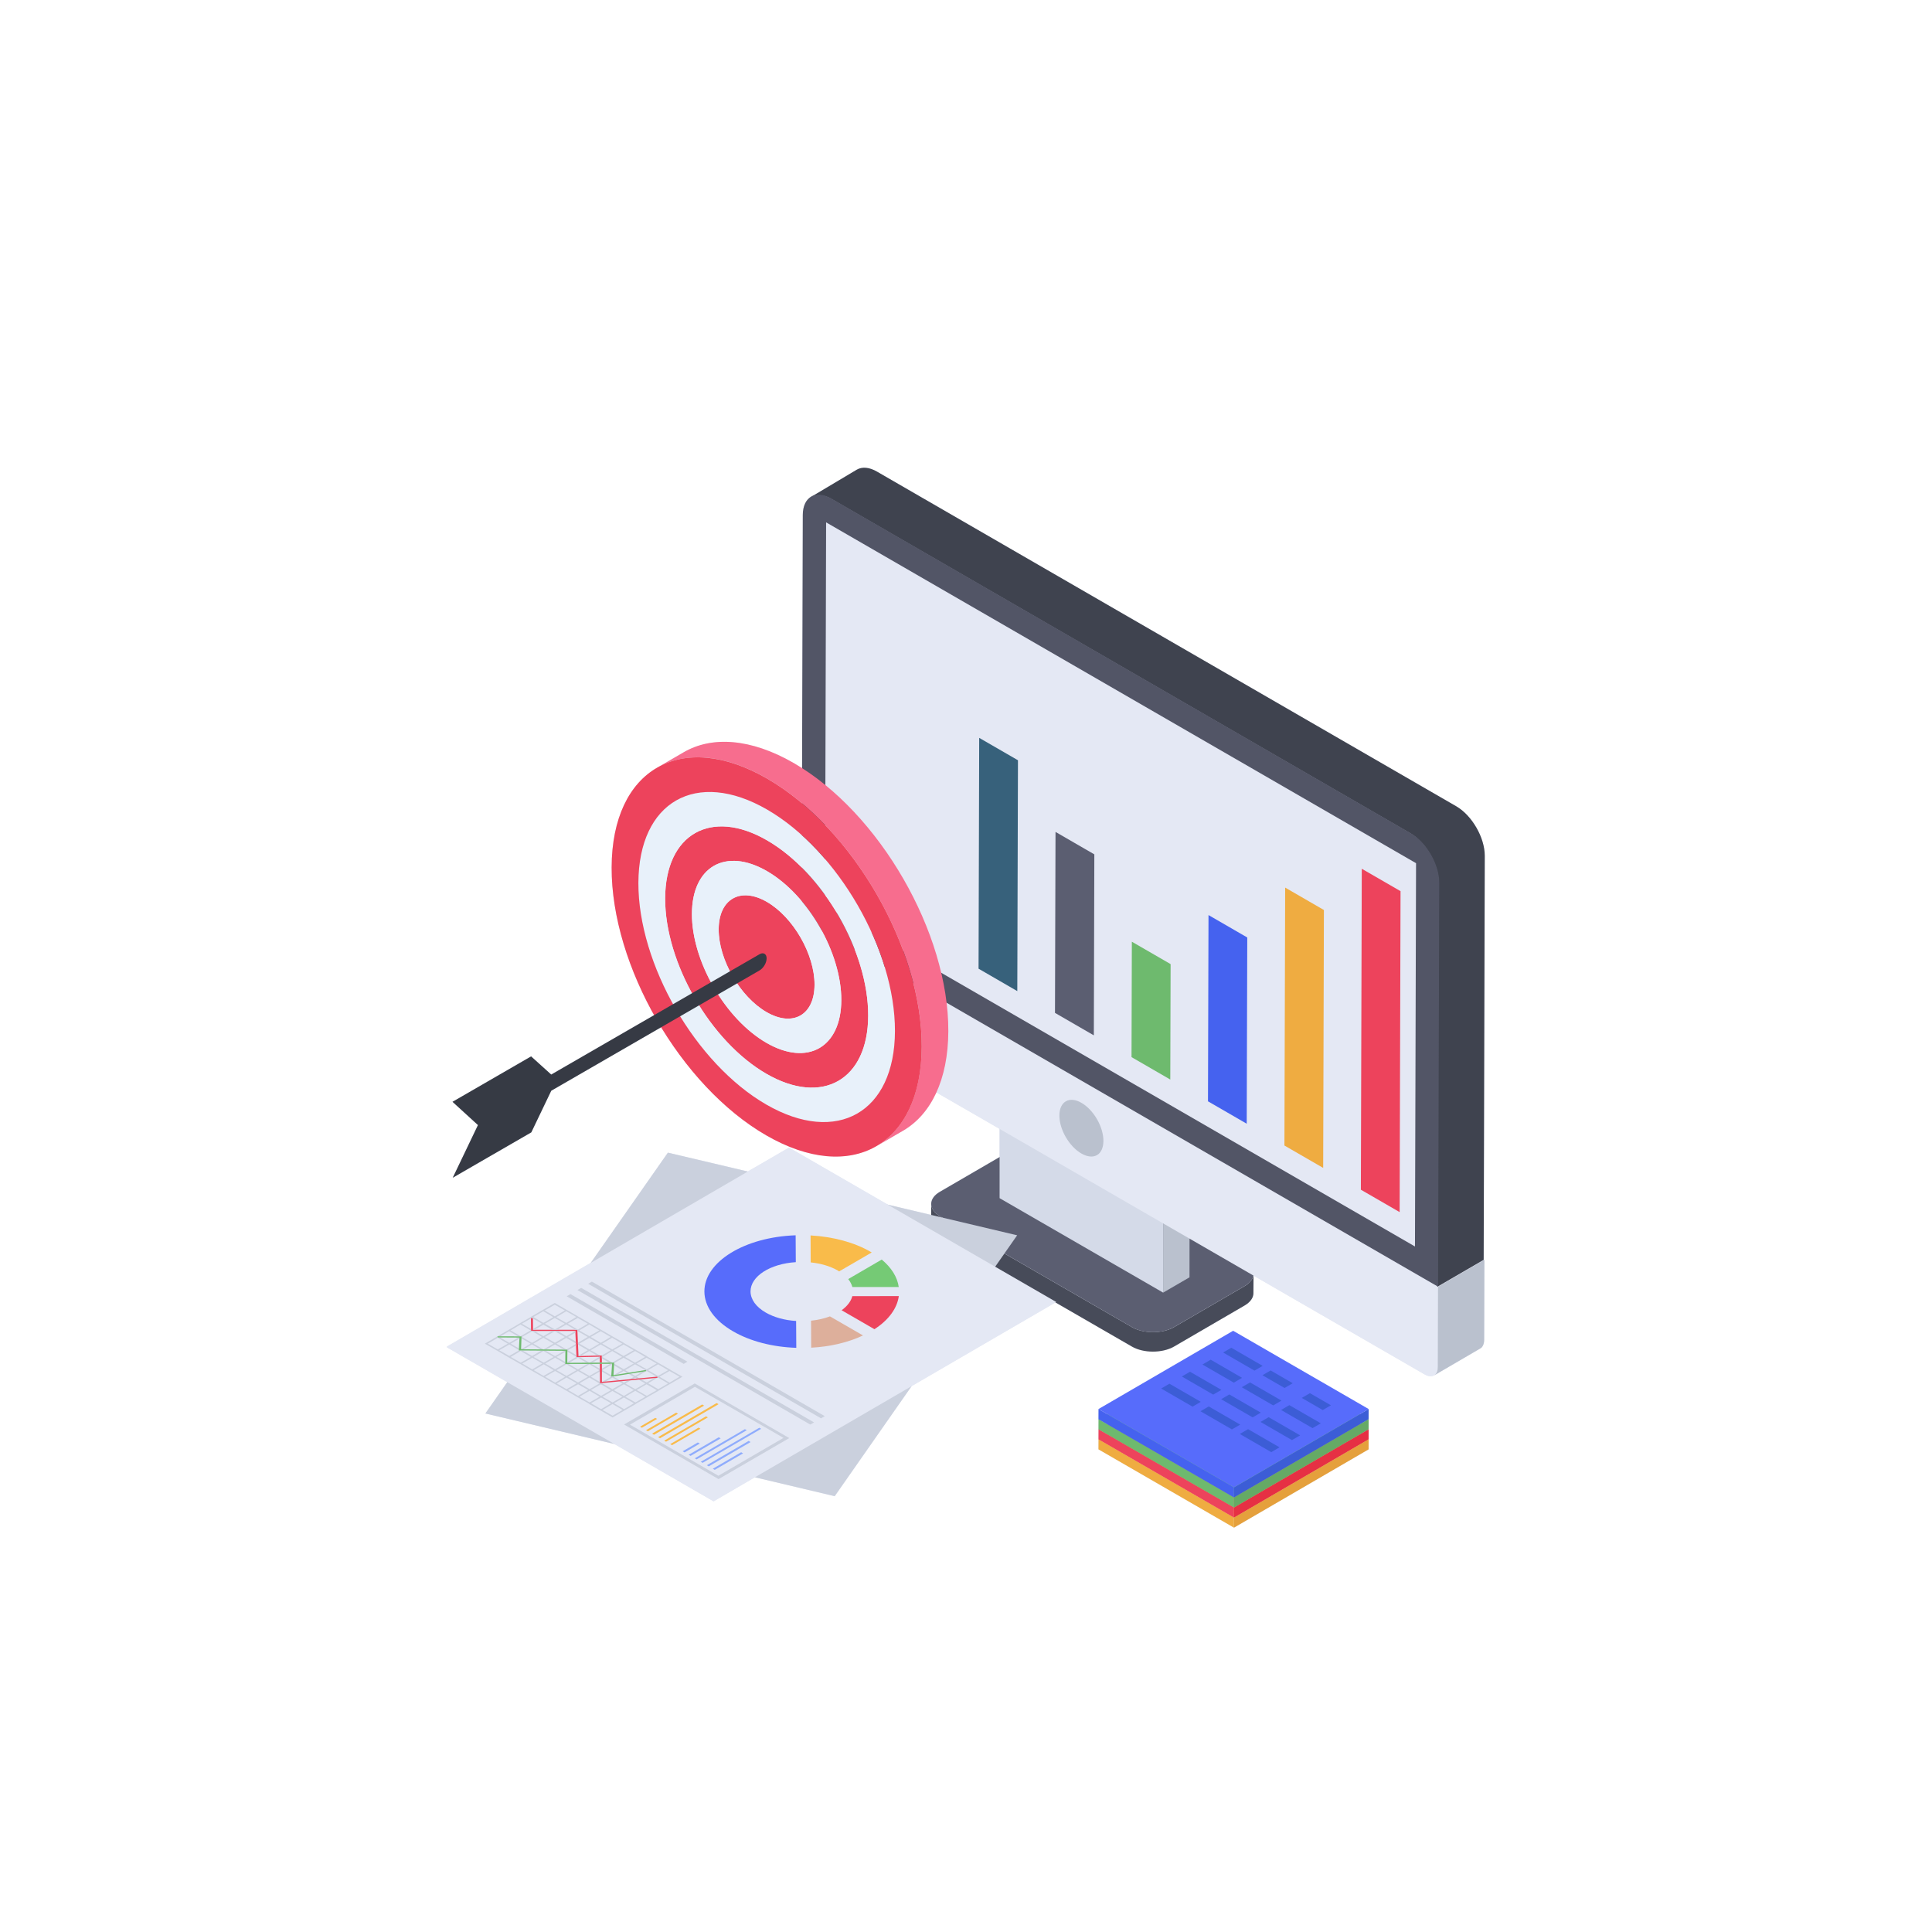 <svg xmlns="http://www.w3.org/2000/svg" xmlns:xlink="http://www.w3.org/1999/xlink" width="500" viewBox="0 0 375 375" height="500" preserveAspectRatio="xMidYMid meet"><defs><clipPath id="fee6693a71"><path d="M 86.746 90.309 L 288.496 90.309 L 288.496 292 L 86.746 292 Z M 86.746 90.309 " clip-rule="nonzero"></path></clipPath><clipPath id="8c5a5bae1a"><path d="M 213 258 L 266 258 L 266 296.559 L 213 296.559 Z M 213 258 " clip-rule="nonzero"></path></clipPath><clipPath id="741ca502ba"><path d="M 278 244 L 288.496 244 L 288.496 267 L 278 267 Z M 278 244 " clip-rule="nonzero"></path></clipPath><clipPath id="4d5d4640f1"><path d="M 157 90.309 L 288.496 90.309 L 288.496 250 L 157 250 Z M 157 90.309 " clip-rule="nonzero"></path></clipPath><clipPath id="8feba03058"><path d="M 86.746 222 L 206 222 L 206 292 L 86.746 292 Z M 86.746 222 " clip-rule="nonzero"></path></clipPath><clipPath id="0785378777"><path d="M 239 279 L 266 279 L 266 296.559 L 239 296.559 Z M 239 279 " clip-rule="nonzero"></path></clipPath><clipPath id="4dc5c55ee1"><path d="M 213 279 L 240 279 L 240 296.559 L 213 296.559 Z M 213 279 " clip-rule="nonzero"></path></clipPath></defs><g clip-path="url(#fee6693a71)"><path fill="#e4e8f4" d="M 288.133 244.52 L 288.09 260.078 C 288.09 260.465 288.004 260.852 287.875 261.109 C 287.746 261.406 287.574 261.621 287.316 261.75 L 278.363 266.977 C 278.363 266.938 278.406 266.891 278.406 266.891 C 277.938 267.234 277.25 267.195 276.523 266.766 L 243.328 247.605 L 243.285 251.035 C 243.285 251.848 242.727 252.707 241.613 253.391 L 227.863 261.363 C 225.594 262.648 221.953 262.648 219.727 261.363 L 204.859 252.793 L 176.934 269.035 L 162.027 290.422 L 146.52 286.734 L 138.512 291.41 L 119.234 280.266 L 94.219 274.352 L 98.461 268.266 L 86.637 261.449 L 114.652 245.117 L 129.645 223.734 L 145.148 227.375 L 153.16 222.746 L 172.309 233.805 L 180.746 235.82 L 180.746 233.676 C 180.746 232.82 181.301 231.961 182.418 231.32 L 194.023 224.59 L 194.023 219.105 L 181.73 212.031 C 180.23 215.332 178.047 217.859 175.305 219.445 L 170.852 222.02 C 171.066 221.848 171.32 221.633 171.535 221.461 C 166.012 225.66 157.828 225.617 148.707 220.348 C 140.824 215.805 133.715 208.176 128.359 199.387 L 106.984 211.73 L 103.129 219.789 L 87.879 228.621 L 92.762 218.375 L 87.836 213.875 L 103.086 205.047 L 106.984 208.559 L 126.988 197.031 C 121.848 187.859 118.68 177.613 118.723 168.359 C 118.766 158.758 122.191 152.027 127.715 148.941 L 132.684 146.027 C 138.125 142.855 145.707 143.285 154.102 148.129 C 154.617 148.43 155.129 148.812 155.688 149.113 L 155.816 99.953 C 155.816 98.367 156.328 97.25 157.188 96.609 L 157.273 96.523 C 157.402 96.438 157.531 96.395 157.656 96.309 L 166.309 91.164 C 167.297 90.566 168.711 90.652 170.25 91.555 L 282.691 156.527 C 285.734 158.285 288.176 162.57 288.176 166.129 L 288.004 244.52 Z M 288.133 244.52 " fill-opacity="1" fill-rule="nonzero"></path></g><g clip-path="url(#8c5a5bae1a)"><path fill="#e4e8f4" d="M 239.516 296.516 L 265.645 281.32 L 265.652 279.355 L 265.645 279.352 L 265.652 277.402 L 265.645 277.398 L 265.652 275.449 L 265.645 275.449 L 265.652 273.496 L 239.352 258.305 L 213.223 273.496 L 213.215 275.465 L 213.223 275.469 L 213.215 277.418 L 213.223 277.422 L 213.215 279.371 L 213.223 279.375 L 213.215 281.32 Z M 239.516 296.516 " fill-opacity="1" fill-rule="nonzero"></path></g><path fill="#474b59" d="M 243.312 247.246 L 243.289 251.02 C 243.289 251.855 242.734 252.711 241.602 253.383 L 227.875 261.371 C 225.609 262.672 221.949 262.672 219.707 261.371 L 182.441 239.859 C 181.305 239.188 180.727 238.328 180.727 237.449 L 180.75 233.672 C 180.75 234.555 181.305 235.41 182.441 236.082 L 219.707 257.598 C 221.973 258.895 225.629 258.895 227.875 257.598 L 241.625 249.609 C 242.758 248.938 243.312 248.078 243.312 247.246 Z M 243.312 247.246 " fill-opacity="1" fill-rule="nonzero"></path><path fill="#5b5e71" d="M 241.613 244.859 C 243.871 246.164 243.883 248.281 241.625 249.598 L 227.879 257.586 C 225.621 258.902 221.969 258.902 219.707 257.594 L 182.453 236.074 C 180.191 234.766 180.164 232.641 182.426 231.328 L 196.168 223.336 C 198.426 222.023 202.098 222.031 204.355 223.336 Z M 241.613 244.859 " fill-opacity="1" fill-rule="nonzero"></path><path fill="#bac1ce" d="M 230.891 224.262 L 230.883 247.926 L 225.766 250.898 L 225.773 227.238 Z M 230.891 224.262 " fill-opacity="1" fill-rule="nonzero"></path><path fill="#d4dae8" d="M 225.773 227.238 L 225.766 250.898 L 194.02 232.562 L 194.027 208.898 Z M 225.773 227.238 " fill-opacity="1" fill-rule="nonzero"></path><path fill="#e4e8f4" d="M 230.891 224.262 L 225.773 227.238 L 194.027 208.898 L 199.145 205.922 Z M 230.891 224.262 " fill-opacity="1" fill-rule="nonzero"></path><path fill="#e4e8f4" d="M 279.129 249.746 L 279.086 265.297 C 279.086 265.703 279.031 266.078 278.895 266.34 C 278.512 267.184 277.586 267.398 276.504 266.77 L 158.121 198.383 C 157.062 197.77 156.145 196.492 155.766 195.211 C 155.633 194.793 155.551 194.34 155.555 193.934 L 155.598 178.379 Z M 279.129 249.746 " fill-opacity="1" fill-rule="nonzero"></path><g clip-path="url(#741ca502ba)"><path fill="#bac1ce" d="M 288.117 244.535 L 288.074 260.086 C 288.074 260.465 287.988 260.852 287.863 261.105 C 287.734 261.402 287.566 261.613 287.309 261.742 L 278.352 266.969 C 278.562 266.84 278.777 266.629 278.902 266.332 C 279.031 266.074 279.074 265.695 279.074 265.309 L 279.117 249.762 Z M 288.117 244.535 " fill-opacity="1" fill-rule="nonzero"></path></g><path fill="#e4e8f4" d="M 274.855 167.543 L 274.645 241.941 L 160.141 175.789 L 160.348 101.391 Z M 274.855 167.543 " fill-opacity="1" fill-rule="nonzero"></path><g clip-path="url(#4d5d4640f1)"><path fill="#3f434f" d="M 288.195 166.109 L 287.98 244.535 L 278.98 249.762 L 279.234 171.332 C 279.234 167.809 276.773 163.516 273.715 161.734 L 161.242 96.773 C 159.715 95.883 158.078 96.074 157.059 96.668 L 166.293 91.168 C 167.312 90.57 168.715 90.656 170.242 91.551 L 282.676 156.508 C 285.73 158.293 288.195 162.582 288.195 166.109 Z M 288.195 166.109 " fill-opacity="1" fill-rule="nonzero"></path></g><path fill="#525566" d="M 273.84 161.738 C 276.902 163.512 279.363 167.805 279.352 171.324 L 279.129 249.746 L 155.598 178.379 L 155.82 99.961 C 155.828 96.438 158.332 95.012 161.395 96.781 Z M 274.645 241.941 L 274.855 167.543 L 160.348 101.391 L 160.141 175.789 L 274.645 241.941 " fill-opacity="1" fill-rule="nonzero"></path><path fill="#bac1ce" d="M 209.91 214.059 C 212.297 215.438 214.176 218.738 214.172 221.441 C 214.164 224.184 212.27 225.266 209.883 223.887 C 207.531 222.527 205.617 219.246 205.625 216.504 C 205.633 213.801 207.562 212.703 209.91 214.059 Z M 209.91 214.059 " fill-opacity="1" fill-rule="nonzero"></path><path fill="#cad0dd" d="M 197.43 239.77 L 162.008 290.402 L 94.211 274.359 L 129.637 223.727 Z M 197.43 239.77 " fill-opacity="1" fill-rule="nonzero"></path><g clip-path="url(#8feba03058)"><path fill="#e4e8f4" d="M 205.023 252.723 L 138.504 291.406 L 86.617 261.434 L 153.141 222.75 Z M 205.023 252.723 " fill-opacity="1" fill-rule="nonzero"></path></g><path fill="#ed435c" d="M 116.824 263.094 L 116.824 264.488 L 116.422 264.488 L 116.414 263.652 L 116.41 263.332 L 116.258 263.336 L 112.539 263.422 L 111.895 263.434 L 111.891 263.367 L 111.879 263.039 L 111.797 261.176 L 111.781 260.863 L 111.777 260.746 L 111.762 260.395 L 111.684 258.652 L 111.668 258.34 L 103.074 258.34 L 103.07 257.949 L 103.059 255.914 L 103.059 255.801 L 103.434 255.812 L 103.438 255.93 L 103.465 257.949 L 103.465 258.109 L 112.062 258.109 L 112.078 258.422 L 112.176 260.637 L 112.191 260.984 L 112.285 263.141 L 112.289 263.207 L 112.742 263.195 L 115.879 263.117 L 116.445 263.102 Z M 116.824 263.094 " fill-opacity="1" fill-rule="nonzero"></path><path fill="#cad0dd" d="M 110.465 264.52 L 110.109 264.52 L 110.109 264.406 L 111.891 263.367 L 111.895 263.434 L 112.539 263.422 L 114.406 264.496 L 116.332 263.379 L 116.258 263.336 L 116.41 263.332 L 116.414 263.652 L 114.961 264.496 L 113.859 264.5 L 112.172 263.527 Z M 110.465 264.52 " fill-opacity="1" fill-rule="nonzero"></path><path fill="#cad0dd" d="M 133.43 264.305 L 132.703 264.727 L 109.996 251.609 L 110.723 251.184 Z M 133.43 264.305 " fill-opacity="1" fill-rule="nonzero"></path><path fill="#cad0dd" d="M 125.434 266.137 L 124.723 266.23 L 123.297 267.066 L 122.492 266.602 L 122.027 266.664 L 123.02 267.254 L 122.211 267.719 L 122.863 267.656 L 123.297 267.41 L 123.605 267.594 L 124.102 267.531 L 123.574 267.223 Z M 125.434 266.137 L 124.723 266.23 L 123.297 267.066 L 122.492 266.602 L 122.027 266.664 L 123.02 267.254 L 122.211 267.719 L 122.863 267.656 L 123.297 267.41 L 123.605 267.594 L 124.102 267.531 L 123.574 267.223 Z M 125.434 266.137 L 124.723 266.23 L 123.297 267.066 L 122.492 266.602 L 122.027 266.664 L 123.02 267.254 L 122.211 267.719 L 122.863 267.656 L 123.297 267.41 L 123.605 267.594 L 124.102 267.531 L 123.574 267.223 Z M 125.434 266.137 L 124.723 266.23 L 123.297 267.066 L 122.492 266.602 L 122.027 266.664 L 123.02 267.254 L 122.211 267.719 L 122.863 267.656 L 123.297 267.41 L 123.605 267.594 L 124.102 267.531 L 123.574 267.223 Z M 125.434 266.137 L 124.723 266.23 L 123.297 267.066 L 122.492 266.602 L 122.027 266.664 L 123.02 267.254 L 122.211 267.719 L 122.863 267.656 L 123.297 267.41 L 123.605 267.594 L 124.102 267.531 L 123.574 267.223 Z M 130.234 265.953 L 129.957 265.766 L 128.004 264.652 L 127.727 264.496 L 125.773 263.379 L 125.496 263.191 L 123.543 262.078 L 123.266 261.922 L 121.312 260.805 L 121.035 260.621 L 119.082 259.504 L 118.805 259.348 L 116.883 258.234 L 116.605 258.078 L 114.652 256.93 L 114.375 256.777 L 112.391 255.629 L 112.113 255.473 L 110.191 254.359 L 109.914 254.203 L 107.684 252.902 L 105.449 254.203 L 105.172 254.359 L 103.25 255.473 L 102.973 255.66 L 101.02 256.777 L 100.773 256.93 L 98.82 258.078 L 98.543 258.234 L 96.559 259.379 L 97.117 259.379 L 98.82 258.387 L 100.555 259.379 L 101.238 259.379 L 101.207 259.781 L 103.004 260.805 L 101.207 261.859 L 101.145 261.891 L 101.641 261.891 L 103.25 260.961 L 104.926 261.922 L 105.48 261.922 L 103.531 260.805 L 105.48 259.66 L 107.434 260.805 L 105.512 261.922 L 106.039 261.922 L 107.711 260.961 L 109.449 261.953 L 110.129 261.953 L 110.129 262.355 L 111.895 263.379 L 111.863 263.035 L 110.223 262.078 L 111.801 261.18 L 111.77 260.867 L 109.945 261.922 L 107.992 260.805 L 109.914 259.691 L 111.77 260.742 L 111.77 260.402 L 110.223 259.504 L 111.68 258.668 L 111.68 258.328 L 109.945 259.348 L 108.207 258.328 L 107.219 258.328 L 105.48 259.348 L 103.746 258.328 L 103.066 258.328 L 103.066 257.953 L 101.301 256.93 L 103.066 255.906 L 103.066 255.816 L 103.438 255.816 L 103.438 255.938 L 105.203 256.93 L 103.469 257.953 L 103.469 258.109 L 103.746 258.109 L 105.48 257.117 L 107.219 258.109 L 108.145 258.109 L 109.914 257.086 L 111.68 258.109 L 112.051 258.109 L 112.082 258.418 L 112.145 258.387 L 114.094 259.504 L 112.176 260.621 L 112.203 260.992 L 114.094 262.078 L 112.297 263.129 L 112.297 263.191 L 112.73 263.191 L 114.375 262.23 L 115.891 263.129 L 116.449 263.102 L 114.652 262.078 L 116.605 260.961 L 118.555 262.078 L 116.82 263.102 L 116.82 263.656 L 118.246 264.496 L 118.836 264.461 L 116.914 263.379 L 118.836 262.23 L 120.758 263.379 L 118.867 264.461 L 119.207 264.461 L 119.207 264.586 L 121.035 263.535 L 123.02 264.652 L 121.066 265.766 L 119.207 264.68 L 119.176 265.02 L 120.785 265.953 L 119.113 266.91 L 119.887 266.789 L 121.066 266.105 L 121.715 266.508 L 122.18 266.418 L 121.344 265.953 L 123.266 264.805 L 125.219 265.922 L 125.34 265.922 L 125.434 266.137 L 125.527 266.105 L 127.449 267.223 L 127.57 267.191 L 127.633 267.41 L 127.727 267.379 L 129.68 268.527 L 127.758 269.641 L 125.805 268.492 L 127.633 267.41 L 127.016 267.469 L 125.527 268.336 L 124.441 267.719 L 123.945 267.781 L 125.25 268.527 L 123.297 269.641 L 121.375 268.527 L 122.398 267.934 L 121.746 267.996 L 121.098 268.371 L 120.633 268.09 L 120.137 268.121 L 120.816 268.527 L 118.867 269.641 L 116.914 268.527 L 117.07 268.43 L 116.449 268.492 L 116.449 268.246 L 114.684 267.223 L 116.449 266.199 L 116.418 265.672 L 114.809 264.742 L 114.004 264.742 L 112.176 265.797 L 110.379 264.742 L 109.727 264.742 L 109.727 264.371 L 108.023 263.379 L 109.727 262.387 L 109.727 262.203 L 109.508 262.203 L 107.742 263.223 L 105.914 262.168 L 105.109 262.137 L 103.281 263.191 L 101.422 262.137 L 100.711 262.109 L 98.852 263.191 L 96.898 262.078 L 98.852 260.961 L 100.711 262.047 L 100.742 261.734 L 99.133 260.805 L 100.836 259.812 L 100.836 259.629 L 100.586 259.629 L 98.852 260.652 L 97.055 259.598 L 96.559 259.598 L 96.559 259.379 L 96.344 259.504 L 94.113 260.805 L 96.344 262.078 L 96.621 262.23 L 98.574 263.379 L 98.852 263.535 L 100.805 264.652 L 101.082 264.805 L 103.035 265.953 L 103.312 266.105 L 105.266 267.223 L 105.543 267.379 L 107.496 268.527 L 107.773 268.68 L 109.695 269.797 L 109.973 269.953 L 111.926 271.098 L 112.203 271.254 L 114.188 272.367 L 114.438 272.555 L 116.387 273.672 L 116.668 273.828 L 118.898 275.129 L 121.129 273.828 L 121.406 273.672 L 123.328 272.555 L 123.605 272.367 L 125.559 271.254 L 125.805 271.098 L 127.758 269.98 L 128.035 269.797 L 129.957 268.68 L 130.234 268.527 L 132.469 267.223 Z M 107.684 258.387 L 109.633 259.504 L 107.711 260.621 L 105.762 259.504 Z M 103.281 258.387 L 105.203 259.504 L 103.25 260.652 L 101.332 259.504 Z M 103.004 258.234 L 101.051 259.348 L 99.102 258.234 L 101.02 257.086 Z M 94.668 260.805 L 96.621 259.66 L 98.574 260.805 L 96.621 261.922 Z M 121.098 268.68 L 123.02 269.797 L 121.098 270.941 L 119.145 269.828 Z M 120.816 271.098 L 118.898 272.211 L 116.945 271.098 L 118.867 269.98 Z M 116.637 268.68 L 118.586 269.828 L 116.668 270.941 L 114.715 269.797 Z M 116.355 268.527 L 114.438 269.641 L 112.484 268.492 L 114.406 267.379 Z M 114.406 264.805 L 116.355 265.953 L 114.406 267.066 L 112.453 265.953 Z M 114.125 267.223 L 112.203 268.336 L 110.254 267.223 L 112.176 266.105 Z M 109.945 264.805 L 111.895 265.953 L 109.973 267.066 L 108.023 265.953 Z M 109.664 264.652 L 107.742 265.766 L 105.824 264.652 L 107.742 263.535 Z M 105.512 262.23 L 107.465 263.379 L 105.543 264.496 L 103.562 263.379 Z M 99.133 263.379 L 101.051 262.23 L 103.035 263.379 L 101.082 264.496 Z M 101.363 264.652 L 103.312 263.535 L 105.266 264.652 L 103.312 265.797 Z M 105.512 267.066 L 103.594 265.953 L 105.543 264.805 L 107.465 265.953 Z M 105.793 267.223 L 107.742 266.105 L 109.695 267.223 L 107.773 268.371 Z M 108.055 268.527 L 109.973 267.379 L 111.926 268.492 L 109.973 269.641 Z M 110.254 269.797 L 112.203 268.68 L 114.156 269.797 L 112.203 270.941 Z M 112.484 271.098 L 114.438 269.953 L 116.387 271.098 L 114.438 272.211 Z M 114.715 272.367 L 116.668 271.254 L 118.617 272.367 L 116.668 273.516 Z M 118.898 274.785 L 116.945 273.672 L 118.898 272.523 L 120.848 273.672 Z M 121.129 273.516 L 119.176 272.367 L 121.098 271.254 L 123.047 272.367 Z M 123.328 272.211 L 121.375 271.098 L 123.297 269.953 L 125.277 271.098 Z M 125.527 270.941 L 123.574 269.797 L 125.496 268.68 L 127.48 269.828 Z M 107.684 253.242 L 109.633 254.359 L 107.684 255.504 L 105.73 254.359 Z M 103.531 255.629 L 105.449 254.512 L 107.402 255.66 L 105.48 256.777 Z M 107.711 258.047 L 105.762 256.93 L 107.684 255.816 L 109.633 256.93 Z M 107.961 255.66 L 109.914 254.512 L 111.863 255.629 L 109.914 256.777 Z M 110.191 256.93 L 112.145 255.816 L 114.094 256.93 L 112.145 258.078 Z M 112.422 258.234 L 114.375 257.086 L 116.324 258.234 L 114.375 259.348 Z M 114.406 261.922 L 112.453 260.805 L 114.375 259.691 L 116.324 260.805 Z M 114.652 259.504 L 116.605 258.387 L 118.523 259.504 L 116.605 260.652 Z M 116.883 260.805 L 118.805 259.66 L 120.785 260.805 L 118.836 261.922 Z M 119.113 262.078 L 121.035 260.961 L 122.988 262.078 L 121.035 263.191 Z M 121.312 263.379 L 123.266 262.23 L 125.219 263.379 L 123.266 264.496 Z M 123.543 264.652 L 125.496 263.535 L 127.449 264.652 L 125.527 265.797 Z M 125.773 265.953 L 127.727 264.805 L 129.68 265.953 L 127.727 267.066 Z M 129.957 268.371 L 128.004 267.223 L 129.957 266.105 L 131.91 267.223 Z M 123.297 267.066 L 122.492 266.602 L 122.027 266.664 L 123.02 267.254 L 122.211 267.719 L 122.863 267.656 L 123.297 267.41 L 123.605 267.594 L 124.102 267.531 L 123.574 267.223 L 125.434 266.137 L 124.723 266.23 Z M 125.434 266.137 L 124.723 266.23 L 123.297 267.066 L 122.492 266.602 L 122.027 266.664 L 123.02 267.254 L 122.211 267.719 L 122.863 267.656 L 123.297 267.41 L 123.605 267.594 L 124.102 267.531 L 123.574 267.223 Z M 125.434 266.137 L 124.723 266.23 L 123.297 267.066 L 122.492 266.602 L 122.027 266.664 L 123.02 267.254 L 122.211 267.719 L 122.863 267.656 L 123.297 267.41 L 123.605 267.594 L 124.102 267.531 L 123.574 267.223 Z M 125.434 266.137 L 124.723 266.23 L 123.297 267.066 L 122.492 266.602 L 122.027 266.664 L 123.02 267.254 L 122.211 267.719 L 122.863 267.656 L 123.297 267.41 L 123.605 267.594 L 124.102 267.531 L 123.574 267.223 Z M 125.434 266.137 L 124.723 266.23 L 123.297 267.066 L 122.492 266.602 L 122.027 266.664 L 123.02 267.254 L 122.211 267.719 L 122.863 267.656 L 123.297 267.41 L 123.605 267.594 L 124.102 267.531 L 123.574 267.223 Z M 125.434 266.137 " fill-opacity="1" fill-rule="nonzero"></path><path fill="#6eba6e" d="M 125.336 265.914 L 125.438 266.133 L 124.73 266.246 L 122.5 266.602 L 122.039 266.676 L 119.348 267.105 L 118.641 267.219 L 118.656 266.953 L 118.797 264.832 L 118.805 264.715 L 118.445 264.715 L 116.824 264.723 L 116.422 264.723 L 114.809 264.73 L 114 264.734 L 110.379 264.746 L 109.715 264.75 L 109.719 264.363 L 109.738 262.375 L 109.738 262.191 L 109.504 262.188 L 105.902 262.16 L 105.109 262.152 L 101.43 262.125 L 100.711 262.121 L 100.715 262.031 L 100.727 261.723 L 100.824 259.809 L 100.832 259.617 L 100.598 259.617 L 97.051 259.598 L 96.574 259.594 L 96.555 259.379 L 97.102 259.379 L 100.555 259.387 L 101.227 259.391 L 101.215 259.77 L 101.141 261.867 L 101.648 261.895 L 104.938 261.922 L 105.496 261.926 L 106.047 261.93 L 109.453 261.957 L 110.133 261.961 L 110.129 262.344 L 110.109 264.406 L 110.109 264.52 L 110.465 264.52 L 113.859 264.5 L 114.961 264.496 L 116.422 264.488 L 116.824 264.488 L 118.238 264.48 L 118.824 264.477 L 119.215 264.477 L 119.207 264.594 L 119.203 264.695 L 119.184 265.027 L 119.074 266.922 L 119.891 266.789 L 121.727 266.496 L 122.188 266.422 Z M 125.336 265.914 " fill-opacity="1" fill-rule="nonzero"></path><path fill="#cad0dd" d="M 118.582 267.23 L 116.828 266.215 L 116.828 265.656 L 118.445 264.715 L 118.805 264.715 L 118.797 264.832 L 116.898 265.938 L 118.656 266.953 L 118.641 267.219 L 119.348 267.105 L 119.133 267.23 L 120.289 267.895 L 119.812 267.941 L 118.859 267.387 L 117.539 268.156 L 116.879 268.219 Z M 118.582 267.23 " fill-opacity="1" fill-rule="nonzero"></path><path fill="#ed435c" d="M 127.57 267.207 L 127.633 267.422 L 127.02 267.48 L 124.449 267.727 L 123.941 267.773 L 122.398 267.922 L 121.738 267.984 L 120.625 268.09 L 120.148 268.133 L 117.07 268.426 L 116.457 268.484 L 116.457 268.258 L 116.438 266.207 L 116.434 265.668 L 116.422 264.723 L 116.824 264.723 L 116.828 265.656 L 116.828 266.215 L 116.832 268.223 L 116.879 268.219 L 117.539 268.156 L 119.812 267.941 L 120.289 267.895 L 122.203 267.715 L 122.863 267.652 L 123.609 267.582 L 124.117 267.535 L 127.438 267.219 Z M 127.57 267.207 " fill-opacity="1" fill-rule="nonzero"></path><path fill="#cad0dd" d="M 160.086 274.875 L 159.359 275.297 L 114.16 249.184 L 114.887 248.762 Z M 160.086 274.875 " fill-opacity="1" fill-rule="nonzero"></path><path fill="#cad0dd" d="M 158.004 276.086 L 157.277 276.508 L 112.078 250.398 L 112.805 249.973 Z M 158.004 276.086 " fill-opacity="1" fill-rule="nonzero"></path><path fill="#f9bb4a" d="M 127.539 275.41 L 124.59 277.125 L 124.234 276.918 L 127.184 275.207 Z M 127.539 275.41 " fill-opacity="1" fill-rule="nonzero"></path><path fill="#f9bb4a" d="M 131.594 274.406 L 125.758 277.801 L 125.402 277.594 L 131.238 274.199 Z M 131.594 274.406 " fill-opacity="1" fill-rule="nonzero"></path><path fill="#f9bb4a" d="M 139.469 272.555 L 128.113 279.16 L 127.738 278.941 L 139.094 272.336 Z M 139.469 272.555 " fill-opacity="1" fill-rule="nonzero"></path><path fill="#8facfc" d="M 135.828 280.199 L 132.879 281.914 L 132.504 281.695 L 135.449 279.98 Z M 135.828 280.199 " fill-opacity="1" fill-rule="nonzero"></path><path fill="#8facfc" d="M 139.883 279.191 L 134.047 282.586 L 133.672 282.371 L 139.508 278.977 Z M 139.883 279.191 " fill-opacity="1" fill-rule="nonzero"></path><path fill="#cad0dd" d="M 134.852 268.527 L 121.129 276.492 L 139.469 287.094 L 153.195 279.129 Z M 139.438 286.441 L 122.273 276.523 L 134.883 269.176 L 152.078 279.094 Z M 139.438 286.441 " fill-opacity="1" fill-rule="nonzero"></path><path fill="#f9bb4a" d="M 136.672 272.828 L 126.945 278.484 L 126.57 278.266 L 136.297 272.609 Z M 136.672 272.828 " fill-opacity="1" fill-rule="nonzero"></path><path fill="#f9bb4a" d="M 137.395 275.113 L 129.281 279.832 L 128.922 279.629 L 137.039 274.906 Z M 137.395 275.113 " fill-opacity="1" fill-rule="nonzero"></path><path fill="#f9bb4a" d="M 135.949 277.309 L 130.445 280.508 L 130.09 280.301 L 135.594 277.102 Z M 135.949 277.309 " fill-opacity="1" fill-rule="nonzero"></path><path fill="#8facfc" d="M 144.941 277.605 L 135.215 283.262 L 134.859 283.055 L 144.586 277.398 Z M 144.941 277.605 " fill-opacity="1" fill-rule="nonzero"></path><path fill="#8facfc" d="M 147.738 277.332 L 136.379 283.934 L 136.023 283.73 L 147.383 277.125 Z M 147.738 277.332 " fill-opacity="1" fill-rule="nonzero"></path><path fill="#8facfc" d="M 145.684 279.902 L 137.566 284.621 L 137.191 284.402 L 145.309 279.684 Z M 145.684 279.902 " fill-opacity="1" fill-rule="nonzero"></path><path fill="#8facfc" d="M 144.238 282.094 L 138.734 285.297 L 138.359 285.078 L 143.859 281.879 Z M 144.238 282.094 " fill-opacity="1" fill-rule="nonzero"></path><path fill="#ddaf9b" d="M 167.508 259.211 C 164.641 260.566 161.129 261.395 157.453 261.586 L 157.426 256.344 C 158.715 256.215 159.961 255.934 161.094 255.508 Z M 167.508 259.211 " fill-opacity="1" fill-rule="nonzero"></path><path fill="#ed435c" d="M 174.457 251.57 C 174.137 253.957 172.48 256.215 169.727 257.996 L 163.359 254.32 C 164.445 253.531 165.176 252.59 165.438 251.582 Z M 174.457 251.57 " fill-opacity="1" fill-rule="nonzero"></path><path fill="#576cfb" d="M 154.434 239.77 L 154.465 244.984 C 149.477 245.297 145.66 247.723 145.676 250.691 C 145.707 252.227 146.738 253.672 148.617 254.758 C 150.227 255.688 152.301 256.27 154.527 256.398 L 154.559 261.613 C 149.926 261.457 145.617 260.336 142.312 258.426 C 138.734 256.359 136.738 253.609 136.723 250.691 C 136.691 244.906 144.547 240.105 154.434 239.77 Z M 154.434 239.77 " fill-opacity="1" fill-rule="nonzero"></path><path fill="#75ca75" d="M 171.145 244.48 C 173.047 246.07 174.168 247.875 174.449 249.812 L 165.449 249.812 C 165.289 249.258 165.02 248.742 164.641 248.266 Z M 171.145 244.48 " fill-opacity="1" fill-rule="nonzero"></path><path fill="#f9bb4a" d="M 169.199 243.102 L 162.871 246.781 L 162.648 246.625 C 161.195 245.785 159.344 245.23 157.359 245.035 L 157.332 239.797 C 161.719 240.039 165.824 241.152 168.953 242.957 Z M 169.199 243.102 " fill-opacity="1" fill-rule="nonzero"></path><path fill="#ed435c" d="M 148.875 163.105 C 159.734 169.379 168.551 184.633 168.516 197.145 C 168.48 209.633 159.605 214.691 148.746 208.418 C 137.891 202.145 129.07 186.863 129.105 174.379 C 129.141 161.867 138.016 156.832 148.875 163.105 Z M 148.766 202.418 C 156.746 207.027 163.273 203.305 163.297 194.129 C 163.324 184.926 156.84 173.688 148.859 169.078 C 140.855 164.457 134.328 168.176 134.301 177.379 C 134.277 186.555 140.762 197.793 148.766 202.418 " fill-opacity="1" fill-rule="nonzero"></path><path fill="#e8f1fa" d="M 148.895 157.133 C 162.629 165.07 173.758 184.352 173.711 200.148 C 173.668 215.914 162.469 222.328 148.73 214.391 C 134.992 206.457 123.867 187.145 123.91 171.375 C 123.957 155.582 135.156 149.195 148.895 157.133 Z M 148.746 208.418 C 159.605 214.691 168.48 209.633 168.516 197.145 C 168.551 184.633 159.734 169.379 148.875 163.105 C 138.016 156.832 129.141 161.867 129.105 174.379 C 129.07 186.863 137.891 202.145 148.746 208.418 " fill-opacity="1" fill-rule="nonzero"></path><path fill="#f76d8e" d="M 184.07 200.16 C 184.031 209.625 180.695 216.301 175.309 219.453 L 170.141 222.461 C 175.527 219.309 178.863 212.633 178.902 203.133 C 178.973 184.023 165.523 160.734 148.918 151.125 C 140.562 146.285 132.973 145.844 127.512 149.035 L 132.68 146.027 C 138.141 142.836 145.691 143.277 154.086 148.117 C 170.691 157.727 184.145 181.016 184.07 200.16 Z M 184.07 200.16 " fill-opacity="1" fill-rule="nonzero"></path><path fill="#ed435c" d="M 148.91 151.133 C 165.527 160.73 178.961 184.016 178.906 203.148 C 178.855 222.254 165.328 229.965 148.715 220.367 C 132.074 210.754 118.66 187.48 118.715 168.375 C 118.77 149.246 132.27 141.52 148.91 151.133 Z M 148.73 214.391 C 162.469 222.328 173.668 215.914 173.711 200.148 C 173.758 184.352 162.629 165.07 148.895 157.133 C 135.156 149.195 123.957 155.582 123.91 171.375 C 123.867 187.145 134.992 206.457 148.73 214.391 " fill-opacity="1" fill-rule="nonzero"></path><path fill="#ed435c" d="M 148.844 175.051 C 143.719 172.09 139.516 174.488 139.496 180.383 C 139.48 186.273 143.656 193.484 148.781 196.445 C 153.906 199.406 158.086 197.023 158.102 191.129 C 158.121 185.238 153.969 178.012 148.844 175.051 Z M 148.844 175.051 " fill-opacity="1" fill-rule="nonzero"></path><path fill="#e8f1fa" d="M 148.859 169.078 C 156.84 173.688 163.324 184.926 163.297 194.129 C 163.273 203.305 156.746 207.027 148.766 202.418 C 140.762 197.793 134.277 186.555 134.301 177.379 C 134.328 168.176 140.855 164.457 148.859 169.078 Z M 148.781 196.445 C 153.906 199.406 158.086 197.023 158.102 191.129 C 158.121 185.238 153.969 178.012 148.844 175.051 C 143.719 172.09 139.516 174.488 139.496 180.383 C 139.48 186.273 143.656 193.484 148.781 196.445 " fill-opacity="1" fill-rule="nonzero"></path><path fill="#363a44" d="M 103.086 205.043 L 106.992 208.57 L 147.418 185.219 C 148.18 184.777 148.797 185.156 148.801 186.004 C 148.805 186.883 148.188 187.918 147.426 188.359 L 107 211.711 L 103.129 219.789 L 87.871 228.602 L 92.77 218.375 L 87.828 213.859 Z M 103.086 205.043 " fill-opacity="1" fill-rule="nonzero"></path><path fill="#37617b" d="M 197.586 147.566 L 197.457 192.375 L 189.938 188.023 L 190.062 143.219 Z M 197.586 147.566 " fill-opacity="1" fill-rule="nonzero"></path><path fill="#5b5e71" d="M 212.41 165.832 L 212.312 200.961 L 204.773 196.602 L 204.875 161.473 Z M 212.41 165.832 " fill-opacity="1" fill-rule="nonzero"></path><path fill="#6eba6e" d="M 227.215 187.133 L 227.152 209.539 L 219.629 205.188 L 219.691 182.785 Z M 227.215 187.133 " fill-opacity="1" fill-rule="nonzero"></path><path fill="#4562ef" d="M 242.094 181.965 L 241.988 218.113 L 234.469 213.766 L 234.57 177.613 Z M 242.094 181.965 " fill-opacity="1" fill-rule="nonzero"></path><path fill="#efac41" d="M 256.969 176.629 L 256.828 226.691 L 249.305 222.344 L 249.449 172.281 Z M 256.969 176.629 " fill-opacity="1" fill-rule="nonzero"></path><path fill="#ed435c" d="M 271.844 172.973 L 271.668 235.27 L 264.145 230.922 L 264.32 168.625 Z M 271.844 172.973 " fill-opacity="1" fill-rule="nonzero"></path><g clip-path="url(#0785378777)"><path fill="#e5a03c" d="M 265.652 279.355 L 265.645 281.32 L 239.516 296.516 L 239.523 294.547 Z M 265.652 279.355 " fill-opacity="1" fill-rule="nonzero"></path></g><g clip-path="url(#4dc5c55ee1)"><path fill="#efac41" d="M 239.523 294.547 L 239.516 296.516 L 213.215 281.32 L 213.223 279.355 Z M 239.523 294.547 " fill-opacity="1" fill-rule="nonzero"></path></g><path fill="#f9bb4a" d="M 265.652 279.355 L 239.523 294.547 L 213.223 279.355 L 239.352 264.16 Z M 265.652 279.355 " fill-opacity="1" fill-rule="nonzero"></path><path fill="#e63044" d="M 265.652 277.402 L 265.645 279.367 L 239.516 294.562 L 239.523 292.594 Z M 265.652 277.402 " fill-opacity="1" fill-rule="nonzero"></path><path fill="#ed435c" d="M 239.523 292.594 L 239.516 294.562 L 213.215 279.371 L 213.223 277.402 Z M 239.523 292.594 " fill-opacity="1" fill-rule="nonzero"></path><path fill="#f25574" d="M 265.652 277.402 L 239.523 292.594 L 213.223 277.402 L 239.352 262.207 Z M 265.652 277.402 " fill-opacity="1" fill-rule="nonzero"></path><path fill="#65aa65" d="M 265.652 275.449 L 265.645 277.418 L 239.516 292.609 L 239.523 290.645 Z M 265.652 275.449 " fill-opacity="1" fill-rule="nonzero"></path><path fill="#6eba6e" d="M 239.523 290.645 L 239.516 292.609 L 213.215 277.418 L 213.223 275.449 Z M 239.523 290.645 " fill-opacity="1" fill-rule="nonzero"></path><path fill="#75ca75" d="M 265.652 275.449 L 239.523 290.645 L 213.223 275.449 L 239.352 260.258 Z M 265.652 275.449 " fill-opacity="1" fill-rule="nonzero"></path><path fill="#3c5dd6" d="M 265.652 273.496 L 265.645 275.465 L 239.516 290.656 L 239.523 288.691 Z M 265.652 273.496 " fill-opacity="1" fill-rule="nonzero"></path><path fill="#4562ef" d="M 239.523 288.691 L 239.516 290.656 L 213.215 275.465 L 213.223 273.496 Z M 239.523 288.691 " fill-opacity="1" fill-rule="nonzero"></path><path fill="#576cfb" d="M 265.652 273.496 L 239.523 288.691 L 213.223 273.496 L 239.352 258.305 Z M 265.652 273.496 " fill-opacity="1" fill-rule="nonzero"></path><path fill="#3c5dd6" d="M 245.082 265.113 L 243.492 266.035 L 237.406 262.52 L 238.992 261.594 Z M 245.082 265.113 " fill-opacity="1" fill-rule="nonzero"></path><path fill="#3c5dd6" d="M 256.367 276.266 L 254.762 277.199 L 248.656 273.672 L 250.262 272.738 Z M 256.367 276.266 " fill-opacity="1" fill-rule="nonzero"></path><path fill="#3c5dd6" d="M 241.086 267.438 L 239.48 268.371 L 233.391 264.852 L 234.996 263.918 Z M 241.086 267.438 " fill-opacity="1" fill-rule="nonzero"></path><path fill="#3c5dd6" d="M 237.07 269.77 L 235.48 270.695 L 229.395 267.176 L 230.98 266.254 Z M 237.07 269.77 " fill-opacity="1" fill-rule="nonzero"></path><path fill="#3c5dd6" d="M 248.734 271.855 L 247.129 272.789 L 241.023 269.262 L 242.629 268.328 Z M 248.734 271.855 " fill-opacity="1" fill-rule="nonzero"></path><path fill="#3c5dd6" d="M 233.074 272.094 L 231.469 273.027 L 225.379 269.512 L 226.984 268.578 Z M 233.074 272.094 " fill-opacity="1" fill-rule="nonzero"></path><path fill="#3c5dd6" d="M 244.723 274.191 L 243.133 275.113 L 237.027 271.586 L 238.613 270.664 Z M 244.723 274.191 " fill-opacity="1" fill-rule="nonzero"></path><path fill="#3c5dd6" d="M 240.723 276.516 L 239.117 277.449 L 233.012 273.922 L 234.617 272.988 Z M 240.723 276.516 " fill-opacity="1" fill-rule="nonzero"></path><path fill="#3c5dd6" d="M 250.918 268.484 L 249.328 269.406 L 245.039 266.93 L 246.625 266.004 Z M 250.918 268.484 " fill-opacity="1" fill-rule="nonzero"></path><path fill="#3c5dd6" d="M 258.336 272.77 L 256.746 273.691 L 252.672 271.336 L 254.258 270.414 Z M 258.336 272.77 " fill-opacity="1" fill-rule="nonzero"></path><path fill="#3c5dd6" d="M 248.355 280.926 L 246.75 281.859 L 240.645 278.332 L 242.25 277.398 Z M 248.355 280.926 " fill-opacity="1" fill-rule="nonzero"></path><path fill="#3c5dd6" d="M 252.355 278.602 L 250.766 279.523 L 244.66 275.996 L 246.246 275.074 Z M 252.355 278.602 " fill-opacity="1" fill-rule="nonzero"></path></svg>